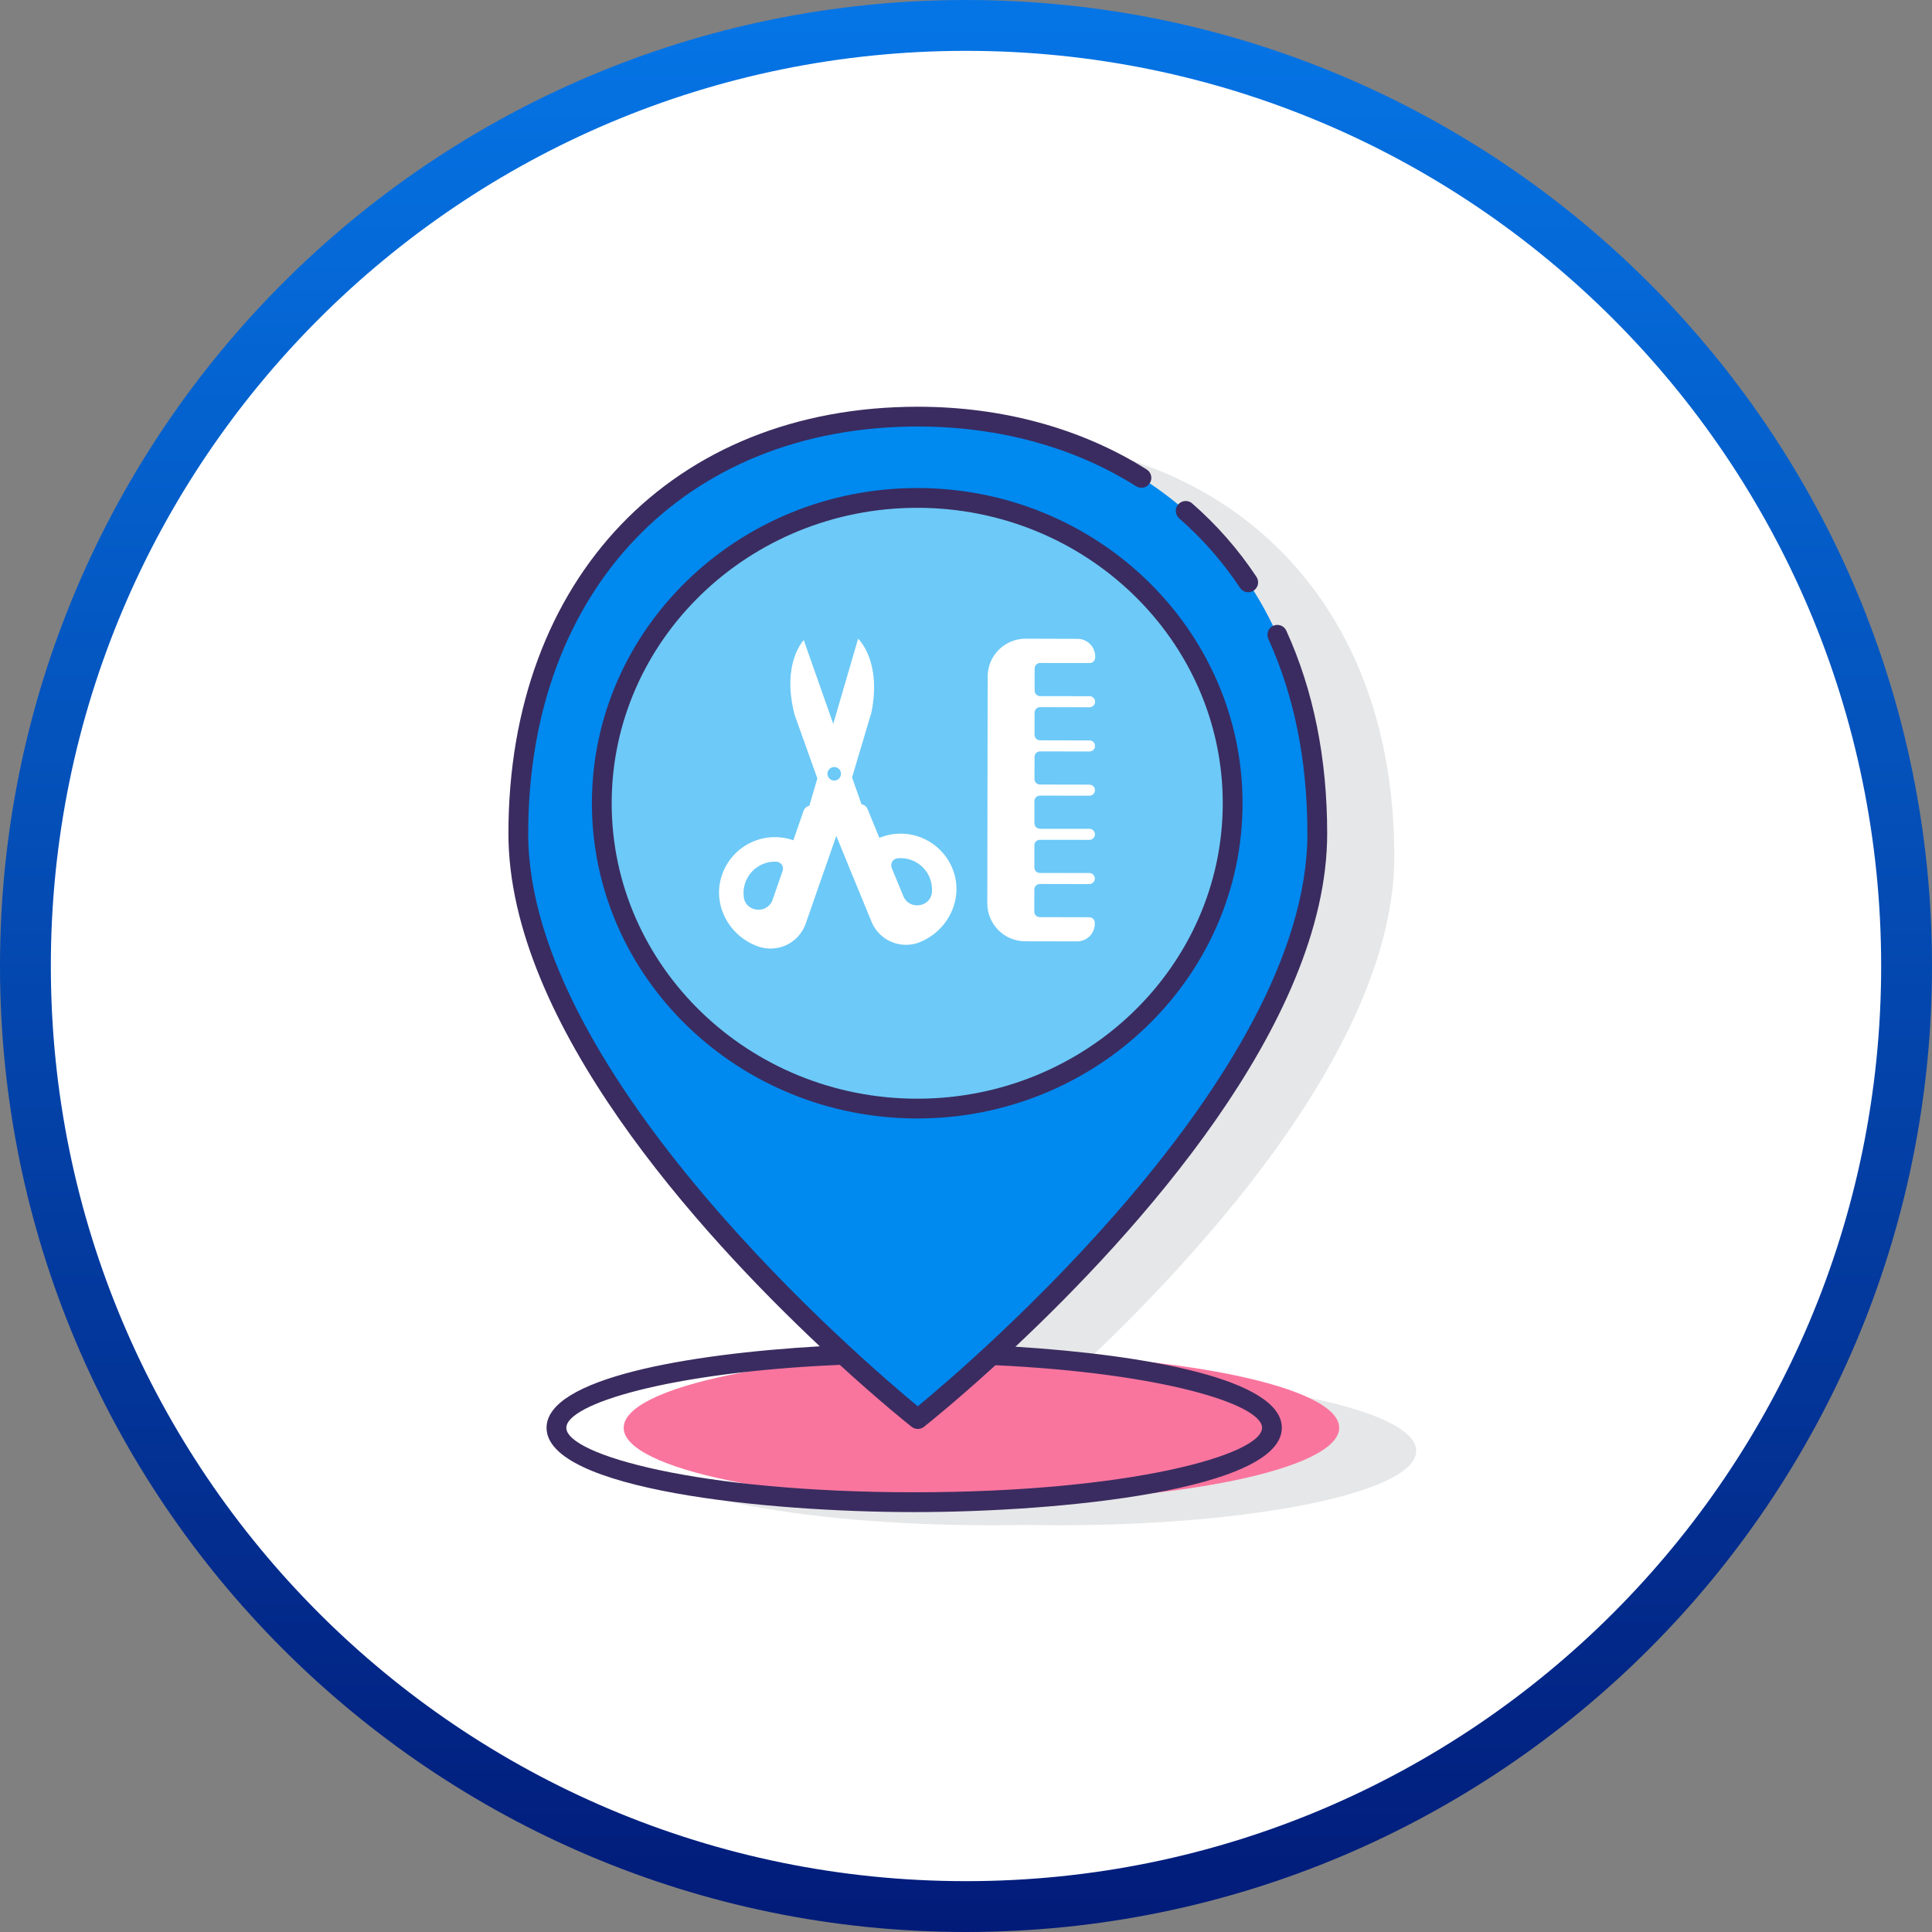 <svg width="38" height="38" viewBox="0 0 38 38" fill="none" xmlns="http://www.w3.org/2000/svg">
<rect x="0" y="0" width="38" height="38" fill="#808080" stroke="none"/>
<g clip-path="url(#clip0_1126_2)">
<path d="M19 37.5C29.217 37.5 37.5 29.217 37.5 19C37.5 8.783 29.217 0.5 19 0.5C8.783 0.5 0.5 8.783 0.5 19C0.5 29.217 8.783 37.5 19 37.5Z" fill="white" stroke="url(#paint0_linear_1126_2)"/>
<path d="M21.05 27.075C23.327 24.974 27.424 20.663 27.424 16.848C27.424 11.565 23.906 8.649 19.567 8.649C15.227 8.649 11.709 11.565 11.709 16.848C11.709 20.679 15.842 25.011 18.113 27.102C14.889 27.236 12.459 27.827 12.459 28.537C12.459 29.345 15.609 30 19.496 30C19.719 30 19.939 29.997 20.157 29.993C20.375 29.997 20.595 30 20.818 30C24.704 30 27.855 29.345 27.855 28.537C27.855 27.745 24.828 27.1 21.05 27.075Z" fill="#E6E7E8"/>
<path d="M17.981 29.546C21.867 29.546 25.018 28.891 25.018 28.083C25.018 27.275 21.867 26.62 17.981 26.62C14.095 26.62 10.944 27.275 10.944 28.083C10.944 28.891 14.095 29.546 17.981 29.546Z" fill="white"/>
<path d="M19.303 29.546C23.189 29.546 26.34 28.891 26.34 28.083C26.34 27.275 23.189 26.62 19.303 26.62C15.417 26.62 12.267 27.275 12.267 28.083C12.267 28.891 15.417 29.546 19.303 29.546Z" fill="#FA759E"/>
<path d="M25.909 16.394C25.909 21.677 18.052 27.912 18.052 27.912C18.052 27.912 10.194 21.677 10.194 16.394C10.194 11.111 13.712 8.195 18.052 8.195C22.391 8.195 25.909 11.111 25.909 16.394Z" fill="#0089EF"/>
<path d="M18.041 21.804C21.468 21.804 24.245 19.116 24.245 15.799C24.245 12.482 21.468 9.793 18.041 9.793C14.615 9.793 11.837 12.482 11.837 15.799C11.837 19.116 14.615 21.804 18.041 21.804Z" fill="#6DC9F7"/>
<path d="M19.972 26.488C22.315 24.286 26.104 20.145 26.104 16.394C26.104 14.916 25.834 13.574 25.3 12.405C25.29 12.381 25.275 12.36 25.256 12.343C25.237 12.325 25.215 12.312 25.192 12.303C25.168 12.294 25.142 12.29 25.116 12.291C25.091 12.292 25.066 12.297 25.043 12.308C25.019 12.319 24.998 12.334 24.981 12.352C24.963 12.371 24.95 12.393 24.941 12.417C24.932 12.441 24.928 12.467 24.929 12.492C24.93 12.518 24.936 12.543 24.946 12.566C25.456 13.684 25.715 14.972 25.715 16.394C25.715 21.166 19.04 26.846 18.052 27.66C17.064 26.846 10.389 21.166 10.389 16.394C10.389 11.606 13.469 8.389 18.052 8.389C19.643 8.389 21.127 8.794 22.341 9.561C22.363 9.575 22.387 9.585 22.413 9.59C22.439 9.595 22.465 9.595 22.491 9.59C22.516 9.585 22.54 9.574 22.562 9.559C22.583 9.544 22.601 9.525 22.615 9.503C22.629 9.481 22.638 9.456 22.643 9.431C22.647 9.405 22.646 9.379 22.64 9.353C22.634 9.328 22.622 9.304 22.607 9.283C22.591 9.262 22.572 9.245 22.549 9.231C21.272 8.426 19.717 8 18.052 8C13.236 8 10 11.373 10 16.394C10 20.141 13.78 24.276 16.124 26.48C13.525 26.631 10.75 27.108 10.75 28.083C10.75 29.299 15.074 29.741 17.981 29.741C20.888 29.741 25.212 29.299 25.212 28.083C25.212 27.125 22.531 26.648 19.972 26.488ZM17.981 29.351C13.742 29.351 11.139 28.612 11.139 28.083C11.139 27.617 13.152 26.99 16.518 26.845C17.296 27.556 17.849 27.999 17.931 28.064C17.965 28.091 18.008 28.106 18.052 28.106C18.096 28.106 18.139 28.091 18.173 28.064C18.255 27.999 18.805 27.559 19.579 26.852C22.864 27.007 24.823 27.623 24.823 28.083C24.823 28.612 22.22 29.351 17.981 29.351Z" fill="#3A2C60"/>
<path d="M24.386 11.557C24.4 11.579 24.418 11.598 24.439 11.613C24.46 11.628 24.484 11.639 24.51 11.644C24.535 11.649 24.562 11.65 24.587 11.645C24.613 11.64 24.637 11.63 24.659 11.616C24.681 11.601 24.699 11.583 24.713 11.561C24.728 11.539 24.738 11.515 24.742 11.489C24.747 11.464 24.747 11.437 24.741 11.412C24.735 11.386 24.725 11.362 24.71 11.341C24.354 10.805 23.928 10.319 23.443 9.897C23.404 9.865 23.354 9.85 23.304 9.855C23.254 9.859 23.207 9.883 23.174 9.921C23.141 9.959 23.124 10.008 23.127 10.058C23.129 10.108 23.151 10.155 23.187 10.19C23.646 10.59 24.049 11.05 24.386 11.557ZM18.041 9.599C14.512 9.599 11.642 12.38 11.642 15.799C11.642 19.218 14.512 21.999 18.041 21.999C21.569 21.999 24.439 19.218 24.439 15.799C24.439 12.38 21.569 9.599 18.041 9.599ZM18.041 21.61C14.727 21.61 12.031 19.003 12.031 15.799C12.031 12.595 14.727 9.988 18.041 9.988C21.354 9.988 24.05 12.595 24.05 15.799C24.05 19.003 21.354 21.61 18.041 21.61Z" fill="#3A2C60"/>
<path d="M18.757 17.148C18.71 17.005 18.633 16.873 18.532 16.762C18.431 16.649 18.309 16.559 18.172 16.497C18.035 16.434 17.887 16.4 17.736 16.397C17.585 16.394 17.436 16.422 17.296 16.48L17.063 15.911C17.052 15.887 17.036 15.866 17.016 15.85C16.995 15.834 16.971 15.824 16.945 15.82L16.759 15.291L17.14 14.013C17.345 12.989 16.878 12.562 16.878 12.562L16.389 14.238L15.809 12.59C15.809 12.59 15.367 13.04 15.627 14.053L16.076 15.31L15.919 15.849C15.893 15.854 15.87 15.866 15.85 15.883C15.83 15.9 15.815 15.922 15.806 15.946L15.604 16.527C15.462 16.477 15.311 16.457 15.161 16.468C15.01 16.479 14.864 16.521 14.73 16.591C14.597 16.661 14.479 16.758 14.385 16.875C14.29 16.992 14.221 17.128 14.181 17.273C14.024 17.838 14.362 18.424 14.915 18.617C15.098 18.68 15.299 18.669 15.474 18.585C15.649 18.5 15.783 18.35 15.847 18.167L16.213 17.116L16.216 17.115L16.232 17.064L16.449 16.441L16.698 17.049L16.716 17.1L16.719 17.101L17.142 18.13C17.178 18.219 17.232 18.3 17.3 18.368C17.367 18.436 17.448 18.49 17.537 18.527C17.625 18.564 17.721 18.584 17.817 18.584C17.913 18.584 18.008 18.566 18.097 18.529C18.639 18.306 18.945 17.703 18.757 17.148ZM15.393 17.13L15.196 17.697C15.095 17.985 14.668 17.947 14.629 17.644C14.617 17.555 14.625 17.464 14.653 17.378C14.68 17.293 14.726 17.214 14.786 17.148C14.847 17.081 14.922 17.029 15.005 16.994C15.088 16.96 15.178 16.944 15.267 16.948C15.36 16.952 15.424 17.042 15.393 17.13ZM16.536 15.256C16.532 15.273 16.523 15.289 16.512 15.303C16.501 15.316 16.488 15.328 16.472 15.336C16.456 15.345 16.439 15.35 16.422 15.352C16.404 15.354 16.386 15.352 16.369 15.347C16.352 15.342 16.336 15.333 16.323 15.322C16.309 15.31 16.298 15.296 16.29 15.281C16.282 15.265 16.277 15.248 16.275 15.23C16.274 15.212 16.276 15.195 16.281 15.178C16.292 15.145 16.316 15.117 16.347 15.101C16.378 15.085 16.414 15.082 16.447 15.092C16.48 15.102 16.509 15.125 16.525 15.155C16.542 15.186 16.546 15.222 16.536 15.256ZM18.331 17.543C18.308 17.848 17.883 17.908 17.767 17.625L17.539 17.071C17.531 17.051 17.528 17.029 17.53 17.008C17.531 16.986 17.538 16.965 17.549 16.947C17.561 16.928 17.576 16.913 17.595 16.902C17.613 16.89 17.634 16.884 17.655 16.882C17.745 16.873 17.835 16.884 17.92 16.914C18.005 16.944 18.082 16.992 18.146 17.055C18.211 17.118 18.261 17.194 18.292 17.278C18.324 17.363 18.337 17.453 18.331 17.543ZM19.426 13.306L19.419 17.768C19.419 17.866 19.438 17.963 19.476 18.053C19.513 18.144 19.568 18.226 19.637 18.295C19.706 18.364 19.788 18.419 19.878 18.457C19.968 18.494 20.065 18.514 20.163 18.514L21.185 18.516C21.277 18.516 21.366 18.48 21.431 18.415C21.496 18.35 21.533 18.262 21.533 18.17V18.149C21.533 18.135 21.53 18.121 21.525 18.108C21.519 18.095 21.511 18.083 21.501 18.073C21.491 18.062 21.479 18.054 21.466 18.049C21.453 18.043 21.439 18.041 21.424 18.041L20.452 18.039C20.437 18.039 20.423 18.036 20.41 18.031C20.397 18.025 20.385 18.017 20.375 18.007C20.365 17.997 20.357 17.985 20.351 17.972C20.346 17.959 20.343 17.945 20.343 17.93L20.344 17.496C20.344 17.436 20.393 17.387 20.453 17.387L21.425 17.389C21.454 17.389 21.482 17.377 21.502 17.357C21.523 17.337 21.534 17.309 21.534 17.28C21.534 17.251 21.523 17.224 21.503 17.203C21.482 17.183 21.455 17.171 21.426 17.171L20.453 17.17C20.439 17.17 20.425 17.167 20.411 17.162C20.398 17.156 20.386 17.148 20.376 17.138C20.366 17.128 20.358 17.116 20.353 17.103C20.347 17.089 20.345 17.075 20.345 17.061L20.345 16.626C20.345 16.566 20.394 16.518 20.454 16.518L21.427 16.519C21.456 16.519 21.483 16.508 21.504 16.488C21.524 16.467 21.536 16.44 21.536 16.411C21.536 16.382 21.524 16.354 21.504 16.334C21.484 16.314 21.456 16.302 21.427 16.302L20.454 16.301C20.44 16.3 20.426 16.298 20.413 16.292C20.4 16.287 20.388 16.279 20.378 16.269C20.367 16.259 20.36 16.247 20.354 16.233C20.349 16.22 20.346 16.206 20.346 16.192L20.346 15.757C20.346 15.697 20.395 15.648 20.455 15.649L21.428 15.65C21.457 15.65 21.485 15.639 21.505 15.618C21.526 15.598 21.537 15.57 21.537 15.541C21.537 15.513 21.526 15.485 21.505 15.465C21.485 15.444 21.457 15.433 21.429 15.433L20.456 15.431C20.442 15.431 20.427 15.428 20.414 15.423C20.401 15.417 20.389 15.409 20.379 15.399C20.369 15.389 20.361 15.377 20.355 15.364C20.35 15.351 20.347 15.337 20.347 15.322L20.348 14.888C20.348 14.828 20.397 14.779 20.457 14.779L21.43 14.781C21.444 14.781 21.458 14.778 21.471 14.772C21.484 14.767 21.496 14.759 21.506 14.749C21.517 14.739 21.525 14.727 21.53 14.714C21.535 14.701 21.538 14.686 21.538 14.672C21.538 14.658 21.536 14.644 21.53 14.631C21.525 14.617 21.517 14.605 21.507 14.595C21.497 14.585 21.485 14.577 21.471 14.572C21.458 14.566 21.444 14.563 21.43 14.563L20.457 14.561C20.442 14.561 20.428 14.558 20.415 14.553C20.402 14.547 20.39 14.539 20.38 14.529C20.37 14.519 20.362 14.507 20.357 14.494C20.351 14.481 20.348 14.467 20.348 14.452L20.349 14.018C20.349 13.958 20.398 13.909 20.458 13.909L21.43 13.911C21.459 13.911 21.487 13.899 21.507 13.879C21.528 13.858 21.539 13.831 21.539 13.802C21.539 13.773 21.528 13.746 21.508 13.725C21.487 13.705 21.46 13.693 21.431 13.693L20.458 13.692C20.444 13.692 20.43 13.689 20.416 13.684C20.403 13.678 20.391 13.67 20.381 13.66C20.371 13.65 20.363 13.638 20.358 13.625C20.352 13.611 20.35 13.597 20.35 13.583L20.35 13.148C20.35 13.088 20.399 13.04 20.459 13.04L21.432 13.041C21.446 13.041 21.46 13.039 21.474 13.033C21.487 13.028 21.499 13.02 21.509 13.01C21.519 12.999 21.527 12.988 21.532 12.974C21.538 12.961 21.541 12.947 21.541 12.933V12.912C21.541 12.82 21.504 12.732 21.439 12.667C21.374 12.602 21.286 12.565 21.194 12.565L20.172 12.562C19.974 12.562 19.785 12.64 19.645 12.78C19.505 12.919 19.426 13.108 19.426 13.306Z" fill="white"/>
</g>
<defs>
<linearGradient id="paint0_linear_1126_2" x1="19" y1="-1.33909e-08" x2="19" y2="38" gradientUnits="userSpaceOnUse">
<stop stop-color="#0575E6"/>
<stop offset="1" stop-color="#021B79"/>
</linearGradient>
<clipPath id="clip0_1126_2">
<rect width="38" height="38" fill="white"/>
</clipPath>
</defs>
</svg>
